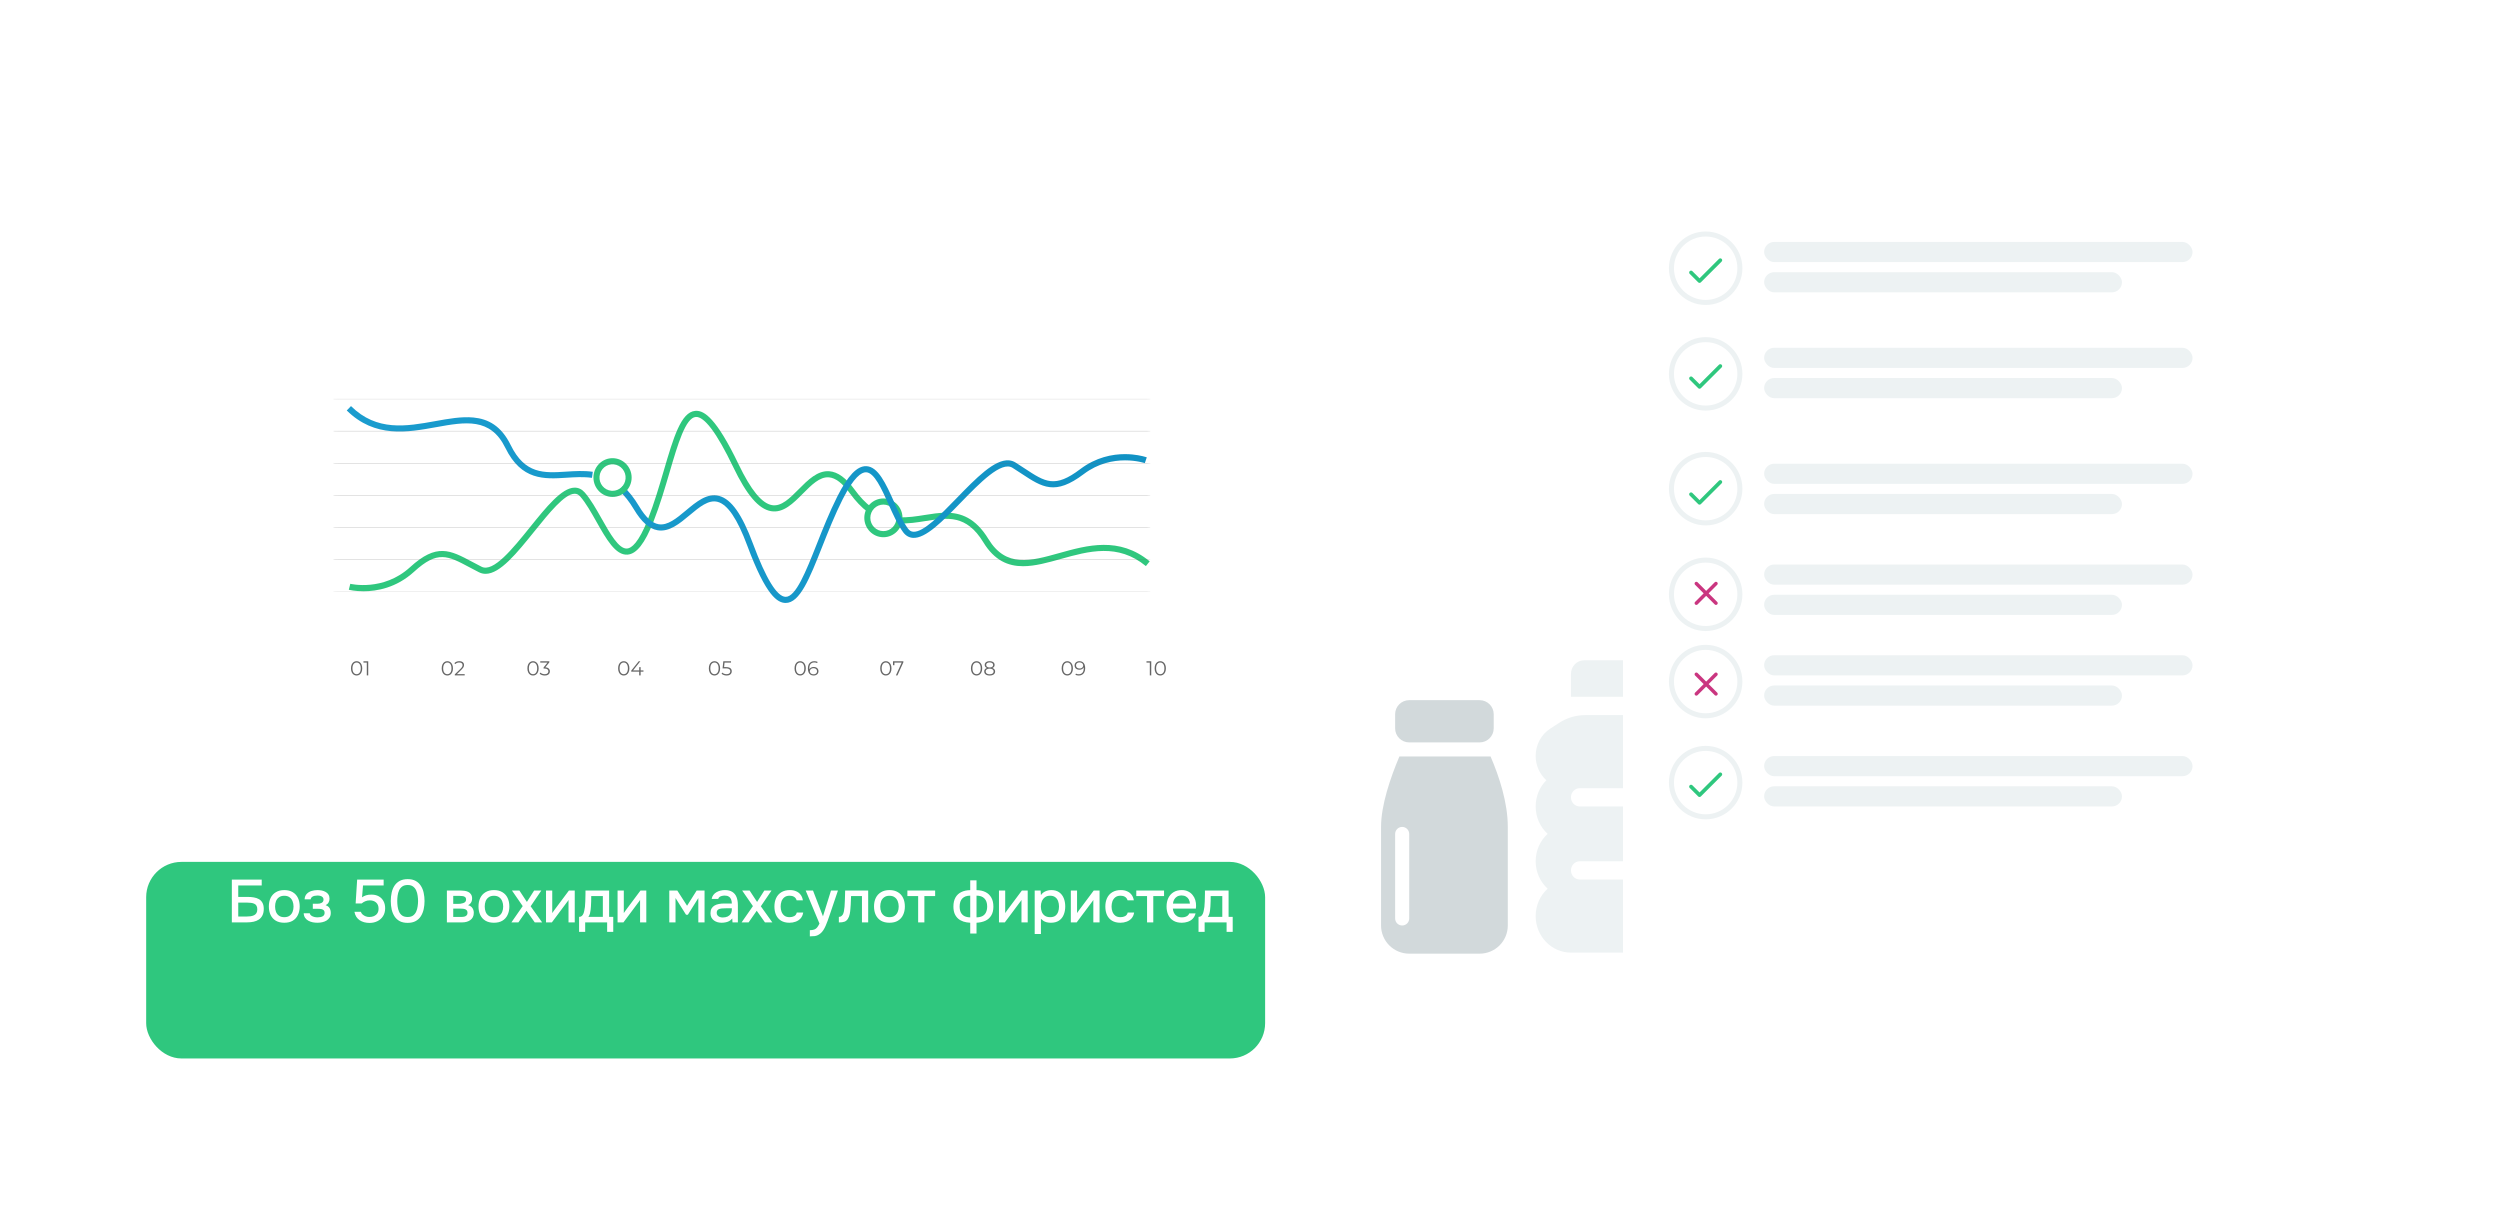 <?xml version="1.0" encoding="UTF-8"?> <svg xmlns="http://www.w3.org/2000/svg" width="496" height="239" viewBox="0 0 496 239" fill="none"><path d="M314.301 131H323.051C324.505 131 325.676 132.212 325.676 133.719V138.25H311.676V133.719C311.676 132.212 312.846 131 314.301 131ZM304.676 149.975C304.676 147.766 305.77 145.715 307.585 144.548L309.313 143.427C310.877 142.407 312.682 141.875 314.53 141.875H322.821C324.67 141.875 326.474 142.407 328.038 143.427L329.766 144.548C331.582 145.715 332.676 147.766 332.676 149.975C332.676 151.9 331.855 153.634 330.554 154.8C331.866 156.114 332.676 157.961 332.676 160C332.676 162.164 331.757 164.112 330.302 165.438C331.757 166.763 332.676 168.711 332.676 170.875C332.676 173.039 331.757 174.987 330.302 176.312C331.757 177.638 332.676 179.586 332.676 181.75C332.676 185.749 329.537 189 325.676 189H311.676C307.815 189 304.676 185.749 304.676 181.75C304.676 179.586 305.595 177.638 307.049 176.312C305.595 174.987 304.676 173.039 304.676 170.875C304.676 168.711 305.595 166.763 307.049 165.438C305.595 164.112 304.676 162.164 304.676 160C304.676 157.961 305.485 156.114 306.798 154.8C305.496 153.622 304.676 151.9 304.676 149.975ZM311.676 158.188C311.676 159.184 312.463 160 313.426 160H323.926C324.888 160 325.676 159.184 325.676 158.188C325.676 157.191 324.888 156.375 323.926 156.375H313.426C312.463 156.375 311.676 157.191 311.676 158.188ZM313.426 170.875C312.463 170.875 311.676 171.691 311.676 172.688C311.676 173.684 312.463 174.5 313.426 174.5H323.926C324.888 174.5 325.676 173.684 325.676 172.688C325.676 171.691 324.888 170.875 323.926 170.875H313.426Z" fill="#EDF2F3"></path><path fill-rule="evenodd" clip-rule="evenodd" d="M274 164.059C274 159.751 275.844 154.336 277.638 150.089H295.73C297.451 154.084 299.147 159.24 299.147 164.059V183.618C299.147 185.1 298.558 186.522 297.51 187.57C296.462 188.618 295.041 189.207 293.559 189.207H279.588C278.106 189.207 276.685 188.618 275.637 187.57C274.589 186.522 274 185.1 274 183.618V164.059ZM278.191 164.059C277.821 164.059 277.465 164.207 277.203 164.469C276.941 164.731 276.794 165.086 276.794 165.457V182.221C276.794 182.592 276.941 182.947 277.203 183.209C277.465 183.471 277.821 183.618 278.191 183.618C278.562 183.618 278.917 183.471 279.179 183.209C279.441 182.947 279.588 182.592 279.588 182.221V165.457C279.588 165.086 279.441 164.731 279.179 164.469C278.917 164.207 278.562 164.059 278.191 164.059Z" fill="#D2D9DB"></path><path d="M293.558 138.912H279.587C278.044 138.912 276.793 140.163 276.793 141.706V144.5C276.793 146.043 278.044 147.294 279.587 147.294H293.558C295.101 147.294 296.352 146.043 296.352 144.5V141.706C296.352 140.163 295.101 138.912 293.558 138.912Z" fill="#D2D9DB"></path><g filter="url(#filter0_d_845_7622)"><rect x="339" y="18" width="128" height="164" rx="14" fill="white"></rect></g><g filter="url(#filter1_d_845_7622)"><rect x="331" y="26" width="128" height="164" rx="14" fill="white"></rect></g><g filter="url(#filter2_d_845_7622)"><rect x="322" y="35" width="128" height="164" rx="14" fill="white"></rect></g><circle cx="338.403" cy="53.217" r="6.789" stroke="#EDF2F3"></circle><circle cx="338.403" cy="74.174" r="6.789" stroke="#EDF2F3"></circle><circle cx="338.403" cy="96.954" r="6.789" stroke="#EDF2F3"></circle><circle cx="338.403" cy="117.912" r="6.789" stroke="#EDF2F3"></circle><circle cx="338.403" cy="135.224" r="6.789" stroke="#EDF2F3"></circle><circle cx="338.403" cy="155.27" r="6.789" stroke="#EDF2F3"></circle><rect x="350" y="92" width="85" height="4" rx="2" fill="#EDF2F3"></rect><rect x="350" y="112" width="85" height="4" rx="2" fill="#EDF2F3"></rect><rect x="350" y="130" width="85" height="4" rx="2" fill="#EDF2F3"></rect><rect x="350" y="150" width="85" height="4" rx="2" fill="#EDF2F3"></rect><rect x="350" y="48" width="85" height="4" rx="2" fill="#EDF2F3"></rect><rect x="350" y="69" width="85" height="4" rx="2" fill="#EDF2F3"></rect><rect x="350" y="54" width="71" height="4" rx="2" fill="#EDF2F3"></rect><rect x="350" y="75" width="71" height="4" rx="2" fill="#EDF2F3"></rect><rect x="350" y="98" width="71" height="4" rx="2" fill="#EDF2F3"></rect><rect x="350" y="118" width="71" height="4" rx="2" fill="#EDF2F3"></rect><rect x="350" y="136" width="71" height="4" rx="2" fill="#EDF2F3"></rect><rect x="350" y="156" width="71" height="4" rx="2" fill="#EDF2F3"></rect><path d="M340.444 115.777L336.555 119.666M336.555 115.777L340.444 119.666" stroke="#CA3680" stroke-width="0.7" stroke-linecap="round" stroke-linejoin="round"></path><path d="M340.444 133.777L336.555 137.666M336.555 133.777L340.444 137.666" stroke="#CA3680" stroke-width="0.7" stroke-linecap="round" stroke-linejoin="round"></path><path d="M337.187 55.22L335.764 53.798C335.694 53.729 335.599 53.691 335.501 53.692C335.402 53.693 335.308 53.733 335.239 53.802C335.169 53.872 335.13 53.966 335.129 54.064C335.128 54.162 335.166 54.257 335.234 54.328L336.922 56.015C336.992 56.086 337.087 56.125 337.187 56.125C337.286 56.125 337.382 56.086 337.452 56.015L341.577 51.89C341.645 51.82 341.683 51.725 341.682 51.627C341.681 51.528 341.642 51.434 341.572 51.365C341.503 51.295 341.409 51.256 341.31 51.255C341.212 51.254 341.117 51.292 341.047 51.36L337.187 55.22Z" fill="#2FC77E"></path><path d="M337.187 76.22L335.764 74.798C335.694 74.729 335.599 74.692 335.501 74.692C335.402 74.693 335.308 74.733 335.239 74.802C335.169 74.872 335.13 74.966 335.129 75.064C335.128 75.162 335.166 75.257 335.234 75.328L336.922 77.015C336.992 77.086 337.087 77.125 337.187 77.125C337.286 77.125 337.382 77.086 337.452 77.015L341.577 72.89C341.645 72.82 341.683 72.725 341.682 72.627C341.681 72.528 341.642 72.434 341.572 72.365C341.503 72.295 341.409 72.256 341.31 72.255C341.212 72.254 341.117 72.292 341.047 72.36L337.187 76.22Z" fill="#2FC77E"></path><path d="M337.187 99.22L335.764 97.798C335.694 97.729 335.599 97.692 335.501 97.692C335.402 97.693 335.308 97.733 335.239 97.802C335.169 97.872 335.13 97.966 335.129 98.064C335.128 98.162 335.166 98.257 335.234 98.328L336.922 100.015C336.992 100.086 337.087 100.125 337.187 100.125C337.286 100.125 337.382 100.086 337.452 100.015L341.577 95.89C341.645 95.82 341.683 95.725 341.682 95.627C341.681 95.528 341.642 95.434 341.572 95.365C341.503 95.295 341.409 95.256 341.31 95.255C341.212 95.254 341.117 95.292 341.047 95.36L337.187 99.22Z" fill="#2FC77E"></path><path d="M337.187 157.22L335.764 155.798C335.694 155.729 335.599 155.692 335.501 155.692C335.402 155.693 335.308 155.733 335.239 155.802C335.169 155.872 335.13 155.966 335.129 156.064C335.128 156.162 335.166 156.257 335.234 156.328L336.922 158.015C336.992 158.086 337.087 158.125 337.187 158.125C337.286 158.125 337.382 158.086 337.452 158.015L341.577 153.89C341.645 153.82 341.683 153.725 341.682 153.627C341.681 153.528 341.642 153.434 341.572 153.365C341.503 153.295 341.409 153.256 341.31 153.255C341.212 153.254 341.117 153.292 341.047 153.36L337.187 157.22Z" fill="#2FC77E"></path><g filter="url(#filter3_d_845_7622)"><rect x="29" y="160" width="222" height="39" rx="7" fill="#2FC77E"></rect></g><path d="M45.996 183V174.516H51.924V175.68H47.268V177.948H49.164C49.58 177.948 49.976 177.98 50.352 178.044C50.736 178.108 51.076 178.224 51.372 178.392C51.668 178.56 51.9 178.8 52.068 179.112C52.244 179.424 52.332 179.828 52.332 180.324C52.332 180.836 52.244 181.264 52.068 181.608C51.9 181.952 51.664 182.228 51.36 182.436C51.064 182.636 50.716 182.78 50.316 182.868C49.916 182.956 49.488 183 49.032 183H45.996ZM47.268 181.836H48.96C49.216 181.836 49.468 181.82 49.716 181.788C49.972 181.748 50.2 181.68 50.4 181.584C50.6 181.488 50.756 181.348 50.868 181.164C50.988 180.972 51.048 180.72 51.048 180.408C51.048 180.104 50.992 179.864 50.88 179.688C50.776 179.504 50.624 179.372 50.424 179.292C50.232 179.204 50.016 179.148 49.776 179.124C49.536 179.092 49.284 179.076 49.02 179.076H47.268V181.836ZM56.401 183.072C55.745 183.072 55.189 182.94 54.733 182.676C54.277 182.404 53.929 182.024 53.689 181.536C53.457 181.048 53.341 180.484 53.341 179.844C53.341 179.196 53.457 178.632 53.689 178.152C53.929 177.664 54.277 177.284 54.733 177.012C55.189 176.732 55.749 176.592 56.413 176.592C57.069 176.592 57.625 176.732 58.081 177.012C58.537 177.284 58.881 177.664 59.113 178.152C59.345 178.64 59.461 179.208 59.461 179.856C59.461 180.488 59.341 181.048 59.101 181.536C58.869 182.024 58.525 182.404 58.069 182.676C57.621 182.94 57.065 183.072 56.401 183.072ZM56.401 181.968C56.833 181.968 57.181 181.872 57.445 181.68C57.717 181.488 57.917 181.232 58.045 180.912C58.173 180.592 58.237 180.24 58.237 179.856C58.237 179.472 58.173 179.12 58.045 178.8C57.917 178.472 57.717 178.212 57.445 178.02C57.181 177.82 56.833 177.72 56.401 177.72C55.977 177.72 55.629 177.82 55.357 178.02C55.085 178.212 54.885 178.468 54.757 178.788C54.637 179.108 54.577 179.464 54.577 179.856C54.577 180.24 54.637 180.592 54.757 180.912C54.885 181.232 55.085 181.488 55.357 181.68C55.629 181.872 55.977 181.968 56.401 181.968ZM63.01 183.072C62.69 183.072 62.374 183.044 62.062 182.988C61.75 182.924 61.458 182.82 61.186 182.676C60.922 182.532 60.706 182.34 60.538 182.1C60.37 181.86 60.274 181.556 60.25 181.188H61.462C61.494 181.388 61.598 181.548 61.774 181.668C61.95 181.788 62.15 181.876 62.374 181.932C62.598 181.98 62.806 182.004 62.998 182.004C63.206 182.004 63.418 181.984 63.634 181.944C63.85 181.896 64.03 181.808 64.174 181.68C64.326 181.544 64.402 181.352 64.402 181.104C64.402 180.88 64.346 180.712 64.234 180.6C64.122 180.488 63.974 180.412 63.79 180.372C63.606 180.332 63.402 180.312 63.178 180.312H62.062V179.304H62.962C63.114 179.304 63.262 179.292 63.406 179.268C63.55 179.236 63.678 179.192 63.79 179.136C63.91 179.072 64.006 178.988 64.078 178.884C64.15 178.772 64.186 178.632 64.186 178.464C64.186 178.264 64.126 178.108 64.006 177.996C63.894 177.876 63.746 177.792 63.562 177.744C63.378 177.696 63.19 177.672 62.998 177.672C62.806 177.672 62.61 177.692 62.41 177.732C62.21 177.772 62.038 177.848 61.894 177.96C61.75 178.072 61.662 178.228 61.63 178.428H60.43C60.462 177.964 60.606 177.6 60.862 177.336C61.126 177.064 61.45 176.872 61.834 176.76C62.218 176.648 62.602 176.592 62.986 176.592C63.274 176.592 63.558 176.62 63.838 176.676C64.118 176.732 64.374 176.828 64.606 176.964C64.846 177.092 65.034 177.268 65.17 177.492C65.306 177.716 65.374 177.992 65.374 178.32C65.374 178.592 65.31 178.84 65.182 179.064C65.062 179.28 64.87 179.456 64.606 179.592C64.982 179.72 65.246 179.92 65.398 180.192C65.55 180.456 65.626 180.768 65.626 181.128C65.626 181.48 65.55 181.78 65.398 182.028C65.246 182.268 65.046 182.468 64.798 182.628C64.55 182.78 64.27 182.892 63.958 182.964C63.646 183.036 63.33 183.072 63.01 183.072ZM73.306 183.108C72.938 183.108 72.59 183.064 72.262 182.976C71.934 182.888 71.634 182.756 71.362 182.58C71.098 182.396 70.874 182.168 70.69 181.896C70.514 181.616 70.39 181.284 70.318 180.9H71.59C71.662 181.108 71.782 181.288 71.95 181.44C72.126 181.592 72.326 181.712 72.55 181.8C72.782 181.888 73.018 181.932 73.258 181.932C73.618 181.932 73.934 181.872 74.206 181.752C74.486 181.624 74.706 181.44 74.866 181.2C75.026 180.96 75.106 180.652 75.106 180.276C75.106 179.756 74.946 179.352 74.626 179.064C74.306 178.776 73.886 178.632 73.366 178.632C73.054 178.632 72.762 178.688 72.49 178.8C72.226 178.904 71.982 179.052 71.758 179.244H70.558L70.858 174.516H76.114V175.68H72.022L71.83 178.032C72.054 177.856 72.322 177.72 72.634 177.624C72.954 177.528 73.318 177.484 73.726 177.492C74.27 177.492 74.742 177.604 75.142 177.828C75.55 178.052 75.862 178.368 76.078 178.776C76.302 179.176 76.414 179.648 76.414 180.192C76.414 180.808 76.274 181.332 75.994 181.764C75.722 182.196 75.35 182.528 74.878 182.76C74.414 182.992 73.89 183.108 73.306 183.108ZM80.88 183.096C80.272 183.096 79.756 182.988 79.332 182.772C78.908 182.548 78.564 182.24 78.3 181.848C78.036 181.448 77.84 180.988 77.712 180.468C77.592 179.94 77.532 179.372 77.532 178.764C77.532 178.156 77.592 177.592 77.712 177.072C77.832 176.544 78.024 176.084 78.288 175.692C78.56 175.292 78.908 174.98 79.332 174.756C79.764 174.532 80.28 174.42 80.88 174.42C81.52 174.42 82.052 174.54 82.476 174.78C82.908 175.02 83.252 175.348 83.508 175.764C83.772 176.172 83.956 176.636 84.06 177.156C84.172 177.676 84.228 178.212 84.228 178.764C84.228 179.316 84.172 179.852 84.06 180.372C83.948 180.892 83.764 181.356 83.508 181.764C83.252 182.172 82.908 182.496 82.476 182.736C82.044 182.976 81.512 183.096 80.88 183.096ZM80.88 181.932C81.32 181.932 81.676 181.836 81.948 181.644C82.22 181.444 82.428 181.184 82.572 180.864C82.716 180.544 82.812 180.2 82.86 179.832C82.916 179.464 82.944 179.108 82.944 178.764C82.944 178.428 82.916 178.076 82.86 177.708C82.812 177.332 82.716 176.984 82.572 176.664C82.428 176.344 82.22 176.084 81.948 175.884C81.684 175.684 81.332 175.584 80.892 175.584C80.444 175.584 80.08 175.684 79.8 175.884C79.528 176.084 79.32 176.344 79.176 176.664C79.032 176.984 78.936 177.328 78.888 177.696C78.84 178.064 78.816 178.42 78.816 178.764C78.816 179.108 78.84 179.464 78.888 179.832C78.936 180.2 79.028 180.544 79.164 180.864C79.308 181.184 79.516 181.444 79.788 181.644C80.068 181.836 80.432 181.932 80.88 181.932ZM88.662 183V176.676H91.326C91.598 176.676 91.87 176.696 92.142 176.736C92.422 176.768 92.674 176.84 92.898 176.952C93.13 177.064 93.314 177.228 93.45 177.444C93.594 177.652 93.666 177.928 93.666 178.272C93.666 178.48 93.634 178.668 93.57 178.836C93.506 179.004 93.414 179.152 93.294 179.28C93.182 179.4 93.038 179.504 92.862 179.592C93.262 179.696 93.55 179.884 93.726 180.156C93.91 180.42 94.002 180.736 94.002 181.104C94.002 181.44 93.938 181.728 93.81 181.968C93.682 182.208 93.51 182.404 93.294 182.556C93.078 182.708 92.834 182.82 92.562 182.892C92.29 182.964 92.01 183 91.722 183H88.662ZM89.922 181.92H91.506C91.73 181.92 91.934 181.9 92.118 181.86C92.31 181.812 92.462 181.728 92.574 181.608C92.694 181.488 92.754 181.324 92.754 181.116C92.754 180.9 92.706 180.736 92.61 180.624C92.514 180.504 92.39 180.42 92.238 180.372C92.086 180.324 91.922 180.296 91.746 180.288C91.57 180.272 91.398 180.264 91.23 180.264H89.922V181.92ZM89.922 179.328H90.858C91.002 179.328 91.166 179.32 91.35 179.304C91.534 179.28 91.71 179.24 91.878 179.184C92.054 179.128 92.194 179.048 92.298 178.944C92.41 178.832 92.466 178.68 92.466 178.488C92.466 178.232 92.394 178.056 92.25 177.96C92.114 177.856 91.95 177.796 91.758 177.78C91.566 177.756 91.378 177.744 91.194 177.744H89.922V179.328ZM97.995 183.072C97.339 183.072 96.783 182.94 96.327 182.676C95.871 182.404 95.523 182.024 95.283 181.536C95.051 181.048 94.935 180.484 94.935 179.844C94.935 179.196 95.051 178.632 95.283 178.152C95.523 177.664 95.871 177.284 96.327 177.012C96.783 176.732 97.343 176.592 98.007 176.592C98.663 176.592 99.219 176.732 99.675 177.012C100.131 177.284 100.475 177.664 100.707 178.152C100.939 178.64 101.055 179.208 101.055 179.856C101.055 180.488 100.935 181.048 100.695 181.536C100.463 182.024 100.119 182.404 99.663 182.676C99.215 182.94 98.659 183.072 97.995 183.072ZM97.995 181.968C98.427 181.968 98.775 181.872 99.039 181.68C99.311 181.488 99.511 181.232 99.639 180.912C99.767 180.592 99.831 180.24 99.831 179.856C99.831 179.472 99.767 179.12 99.639 178.8C99.511 178.472 99.311 178.212 99.039 178.02C98.775 177.82 98.427 177.72 97.995 177.72C97.571 177.72 97.223 177.82 96.951 178.02C96.679 178.212 96.479 178.468 96.351 178.788C96.231 179.108 96.171 179.464 96.171 179.856C96.171 180.24 96.231 180.592 96.351 180.912C96.479 181.232 96.679 181.488 96.951 181.68C97.223 181.872 97.571 181.968 97.995 181.968ZM101.462 183L103.706 179.772L101.57 176.676H103.046L104.534 178.944L105.974 176.676H107.402L105.278 179.808L107.558 183H106.094L104.462 180.696L102.854 183H101.462ZM108.329 183V176.676H109.565V181.152C109.621 181.056 109.693 180.952 109.781 180.84C109.869 180.72 109.937 180.624 109.985 180.552L112.877 176.676H114.029V183H112.793V178.548C112.729 178.652 112.661 178.756 112.589 178.86C112.517 178.956 112.449 179.044 112.385 179.124L109.493 183H108.329ZM114.888 184.884V181.908C115.112 181.908 115.292 181.848 115.428 181.728C115.564 181.608 115.672 181.452 115.752 181.26C115.832 181.068 115.892 180.856 115.932 180.624C115.98 180.384 116.02 180.152 116.052 179.928C116.092 179.568 116.116 179.204 116.124 178.836C116.14 178.46 116.148 178.148 116.148 177.9C116.156 177.7 116.16 177.5 116.16 177.3C116.16 177.092 116.16 176.884 116.16 176.676H120.852V181.908H121.668V184.884H120.456V183H116.1V184.884H114.888ZM116.736 181.908H119.604V177.78H117.3C117.3 178.092 117.296 178.436 117.288 178.812C117.28 179.188 117.264 179.544 117.24 179.88C117.224 180.072 117.204 180.288 117.18 180.528C117.156 180.768 117.112 181.008 117.048 181.248C116.984 181.488 116.88 181.708 116.736 181.908ZM122.527 183V176.676H123.763V181.152C123.819 181.056 123.891 180.952 123.979 180.84C124.067 180.72 124.135 180.624 124.183 180.552L127.075 176.676H128.227V183H126.991V178.548C126.927 178.652 126.859 178.756 126.787 178.86C126.715 178.956 126.647 179.044 126.583 179.124L123.691 183H122.527ZM132.787 183V176.676H134.371L136.315 179.7L138.223 176.676H139.783V183H138.547V178.176L136.471 181.488H136.111L134.023 178.164V183H132.787ZM143.167 183.072C142.887 183.072 142.615 183.036 142.351 182.964C142.087 182.884 141.851 182.768 141.643 182.616C141.435 182.456 141.267 182.26 141.139 182.028C141.019 181.788 140.959 181.508 140.959 181.188C140.959 180.804 141.031 180.488 141.175 180.24C141.327 179.984 141.527 179.788 141.775 179.652C142.023 179.508 142.307 179.408 142.627 179.352C142.955 179.288 143.295 179.256 143.647 179.256H145.195C145.195 178.944 145.147 178.672 145.051 178.44C144.955 178.2 144.803 178.016 144.595 177.888C144.395 177.752 144.127 177.684 143.791 177.684C143.591 177.684 143.399 177.708 143.215 177.756C143.039 177.796 142.887 177.864 142.759 177.96C142.631 178.056 142.543 178.184 142.495 178.344H141.199C141.247 178.04 141.355 177.78 141.523 177.564C141.691 177.34 141.899 177.156 142.147 177.012C142.395 176.868 142.659 176.764 142.939 176.7C143.227 176.628 143.519 176.592 143.815 176.592C144.423 176.592 144.915 176.712 145.291 176.952C145.675 177.192 145.955 177.536 146.131 177.984C146.307 178.432 146.395 178.964 146.395 179.58V183H145.327L145.279 182.22C145.095 182.452 144.883 182.632 144.643 182.76C144.411 182.88 144.167 182.96 143.911 183C143.655 183.048 143.407 183.072 143.167 183.072ZM143.383 182.028C143.751 182.028 144.071 181.968 144.343 181.848C144.615 181.72 144.823 181.54 144.967 181.308C145.119 181.068 145.195 180.784 145.195 180.456V180.204H144.067C143.835 180.204 143.607 180.212 143.383 180.228C143.159 180.236 142.955 180.268 142.771 180.324C142.595 180.372 142.455 180.456 142.351 180.576C142.247 180.696 142.195 180.868 142.195 181.092C142.195 181.308 142.251 181.484 142.363 181.62C142.475 181.756 142.623 181.86 142.807 181.932C142.991 181.996 143.183 182.028 143.383 182.028ZM147.134 183L149.378 179.772L147.242 176.676H148.718L150.206 178.944L151.646 176.676H153.074L150.95 179.808L153.23 183H151.766L150.134 180.696L148.526 183H147.134ZM156.632 183.072C155.968 183.072 155.412 182.936 154.964 182.664C154.524 182.392 154.192 182.016 153.968 181.536C153.752 181.048 153.644 180.488 153.644 179.856C153.644 179.232 153.756 178.676 153.98 178.188C154.212 177.692 154.556 177.304 155.012 177.024C155.476 176.736 156.048 176.592 156.728 176.592C157.192 176.592 157.604 176.672 157.964 176.832C158.324 176.984 158.616 177.212 158.84 177.516C159.072 177.812 159.224 178.184 159.296 178.632H158.06C157.956 178.304 157.78 178.068 157.532 177.924C157.292 177.78 157.008 177.708 156.68 177.708C156.24 177.708 155.888 177.812 155.624 178.02C155.36 178.228 155.168 178.496 155.048 178.824C154.936 179.152 154.88 179.496 154.88 179.856C154.88 180.232 154.94 180.58 155.06 180.9C155.188 181.22 155.38 181.48 155.636 181.68C155.9 181.872 156.244 181.968 156.668 181.968C156.988 181.968 157.284 181.9 157.556 181.764C157.828 181.62 158.004 181.38 158.084 181.044H159.356C159.284 181.508 159.116 181.892 158.852 182.196C158.588 182.492 158.26 182.712 157.868 182.856C157.484 183 157.072 183.072 156.632 183.072ZM160.672 185.772V184.548C161.04 184.548 161.336 184.504 161.56 184.416C161.792 184.328 161.984 184.184 162.136 183.984C162.288 183.792 162.436 183.54 162.58 183.228L159.844 176.676H161.296L163.276 181.8L164.872 176.676H166.252L164.512 181.812C164.424 182.084 164.32 182.38 164.2 182.7C164.088 183.02 163.96 183.34 163.816 183.66C163.68 183.98 163.524 184.276 163.348 184.548C163.172 184.82 162.976 185.04 162.76 185.208C162.584 185.352 162.408 185.464 162.232 185.544C162.056 185.632 161.848 185.692 161.608 185.724C161.368 185.756 161.056 185.772 160.672 185.772ZM166.428 183.012V181.908C166.596 181.908 166.74 181.872 166.86 181.8C166.988 181.72 167.1 181.608 167.196 181.464C167.3 181.304 167.38 181.08 167.436 180.792C167.492 180.504 167.532 180.204 167.556 179.892C167.588 179.516 167.608 179.144 167.616 178.776C167.632 178.408 167.644 178.048 167.652 177.696C167.668 177.344 167.676 177.004 167.676 176.676H172.248V183H171.012V177.78H168.852C168.844 178.044 168.832 178.32 168.816 178.608C168.808 178.896 168.796 179.184 168.78 179.472C168.764 179.752 168.744 180.032 168.72 180.312C168.704 180.632 168.66 180.972 168.588 181.332C168.524 181.692 168.4 182.016 168.216 182.304C168.032 182.584 167.804 182.772 167.532 182.868C167.268 182.964 166.9 183.012 166.428 183.012ZM176.465 183.072C175.809 183.072 175.253 182.94 174.797 182.676C174.341 182.404 173.993 182.024 173.753 181.536C173.521 181.048 173.405 180.484 173.405 179.844C173.405 179.196 173.521 178.632 173.753 178.152C173.993 177.664 174.341 177.284 174.797 177.012C175.253 176.732 175.813 176.592 176.477 176.592C177.133 176.592 177.689 176.732 178.145 177.012C178.601 177.284 178.945 177.664 179.177 178.152C179.409 178.64 179.525 179.208 179.525 179.856C179.525 180.488 179.405 181.048 179.165 181.536C178.933 182.024 178.589 182.404 178.133 182.676C177.685 182.94 177.129 183.072 176.465 183.072ZM176.465 181.968C176.897 181.968 177.245 181.872 177.509 181.68C177.781 181.488 177.981 181.232 178.109 180.912C178.237 180.592 178.301 180.24 178.301 179.856C178.301 179.472 178.237 179.12 178.109 178.8C177.981 178.472 177.781 178.212 177.509 178.02C177.245 177.82 176.897 177.72 176.465 177.72C176.041 177.72 175.693 177.82 175.421 178.02C175.149 178.212 174.949 178.468 174.821 178.788C174.701 179.108 174.641 179.464 174.641 179.856C174.641 180.24 174.701 180.592 174.821 180.912C174.949 181.232 175.149 181.488 175.421 181.68C175.693 181.872 176.041 181.968 176.465 181.968ZM182.161 183V177.78H180.025V176.676H185.533V177.78H183.397V183H182.161ZM192.493 185.208V183.072C192.005 183.048 191.557 182.972 191.149 182.844C190.741 182.708 190.389 182.512 190.093 182.256C189.797 181.992 189.565 181.664 189.397 181.272C189.237 180.872 189.157 180.404 189.157 179.868C189.157 179.148 189.293 178.548 189.565 178.068C189.837 177.588 190.221 177.228 190.717 176.988C191.221 176.74 191.813 176.612 192.493 176.604V174.66H193.741V176.604C194.429 176.612 195.021 176.74 195.517 176.988C196.021 177.236 196.409 177.604 196.681 178.092C196.953 178.572 197.089 179.172 197.089 179.892C197.089 180.596 196.945 181.18 196.657 181.644C196.377 182.108 195.985 182.456 195.481 182.688C194.977 182.912 194.397 183.04 193.741 183.072V185.208H192.493ZM192.493 182.004V177.696C191.805 177.696 191.281 177.884 190.921 178.26C190.569 178.628 190.393 179.156 190.393 179.844C190.393 180.3 190.469 180.692 190.621 181.02C190.781 181.34 191.017 181.584 191.329 181.752C191.641 181.912 192.029 181.996 192.493 182.004ZM193.741 182.004C194.213 181.996 194.605 181.912 194.917 181.752C195.229 181.584 195.461 181.34 195.613 181.02C195.773 180.692 195.853 180.3 195.853 179.844C195.853 179.156 195.673 178.628 195.313 178.26C194.961 177.884 194.437 177.696 193.741 177.696V182.004ZM198.196 183V176.676H199.432V181.152C199.488 181.056 199.56 180.952 199.648 180.84C199.736 180.72 199.804 180.624 199.852 180.552L202.744 176.676H203.896V183H202.66V178.548C202.596 178.652 202.528 178.756 202.456 178.86C202.384 178.956 202.316 179.044 202.252 179.124L199.36 183H198.196ZM205.283 185.304V176.676H206.459L206.519 177.588C206.743 177.252 207.039 177.004 207.407 176.844C207.775 176.676 208.167 176.592 208.583 176.592C209.207 176.592 209.723 176.736 210.131 177.024C210.539 177.312 210.843 177.7 211.043 178.188C211.243 178.676 211.343 179.228 211.343 179.844C211.343 180.46 211.239 181.012 211.031 181.5C210.831 181.988 210.519 182.372 210.095 182.652C209.679 182.932 209.147 183.072 208.499 183.072C208.187 183.072 207.907 183.04 207.659 182.976C207.411 182.912 207.195 182.82 207.011 182.7C206.827 182.572 206.663 182.436 206.519 182.292V185.304H205.283ZM208.355 181.968C208.787 181.968 209.131 181.872 209.387 181.68C209.643 181.48 209.827 181.22 209.939 180.9C210.051 180.58 210.107 180.232 210.107 179.856C210.107 179.464 210.047 179.108 209.927 178.788C209.815 178.46 209.627 178.2 209.363 178.008C209.107 177.808 208.763 177.708 208.331 177.708C207.939 177.708 207.607 177.808 207.335 178.008C207.063 178.2 206.855 178.46 206.711 178.788C206.575 179.116 206.507 179.472 206.507 179.856C206.507 180.248 206.571 180.608 206.699 180.936C206.835 181.256 207.039 181.508 207.311 181.692C207.591 181.876 207.939 181.968 208.355 181.968ZM212.452 183V176.676H213.688V181.152C213.744 181.056 213.816 180.952 213.904 180.84C213.992 180.72 214.06 180.624 214.108 180.552L217 176.676H218.152V183H216.916V178.548C216.852 178.652 216.784 178.756 216.712 178.86C216.64 178.956 216.572 179.044 216.508 179.124L213.616 183H212.452ZM222.287 183.072C221.623 183.072 221.067 182.936 220.619 182.664C220.179 182.392 219.847 182.016 219.623 181.536C219.407 181.048 219.299 180.488 219.299 179.856C219.299 179.232 219.411 178.676 219.635 178.188C219.867 177.692 220.211 177.304 220.667 177.024C221.131 176.736 221.703 176.592 222.383 176.592C222.847 176.592 223.259 176.672 223.619 176.832C223.979 176.984 224.271 177.212 224.495 177.516C224.727 177.812 224.879 178.184 224.951 178.632H223.715C223.611 178.304 223.435 178.068 223.187 177.924C222.947 177.78 222.663 177.708 222.335 177.708C221.895 177.708 221.543 177.812 221.279 178.02C221.015 178.228 220.823 178.496 220.703 178.824C220.591 179.152 220.535 179.496 220.535 179.856C220.535 180.232 220.595 180.58 220.715 180.9C220.843 181.22 221.035 181.48 221.291 181.68C221.555 181.872 221.899 181.968 222.323 181.968C222.643 181.968 222.939 181.9 223.211 181.764C223.483 181.62 223.659 181.38 223.739 181.044H225.011C224.939 181.508 224.771 181.892 224.507 182.196C224.243 182.492 223.915 182.712 223.523 182.856C223.139 183 222.727 183.072 222.287 183.072ZM227.575 183V177.78H225.439V176.676H230.947V177.78H228.811V183H227.575ZM234.47 183.072C233.806 183.072 233.25 182.936 232.802 182.664C232.354 182.392 232.014 182.016 231.782 181.536C231.558 181.048 231.446 180.488 231.446 179.856C231.446 179.216 231.562 178.652 231.794 178.164C232.034 177.676 232.378 177.292 232.826 177.012C233.282 176.732 233.83 176.592 234.47 176.592C234.942 176.592 235.354 176.68 235.706 176.856C236.066 177.024 236.366 177.26 236.606 177.564C236.854 177.86 237.034 178.196 237.146 178.572C237.258 178.948 237.31 179.344 237.302 179.76C237.294 179.848 237.286 179.932 237.278 180.012C237.278 180.092 237.274 180.176 237.266 180.264H232.694C232.718 180.584 232.798 180.876 232.934 181.14C233.078 181.404 233.278 181.616 233.534 181.776C233.79 181.928 234.106 182.004 234.482 182.004C234.69 182.004 234.89 181.98 235.082 181.932C235.282 181.876 235.458 181.792 235.61 181.68C235.77 181.56 235.882 181.408 235.946 181.224H237.194C237.09 181.648 236.902 182 236.63 182.28C236.366 182.552 236.042 182.752 235.658 182.88C235.282 183.008 234.886 183.072 234.47 183.072ZM232.718 179.28H236.078C236.07 178.968 235.998 178.692 235.862 178.452C235.726 178.204 235.538 178.012 235.298 177.876C235.058 177.732 234.77 177.66 234.434 177.66C234.066 177.66 233.758 177.736 233.51 177.888C233.27 178.04 233.082 178.24 232.946 178.488C232.818 178.728 232.742 178.992 232.718 179.28ZM237.788 184.884V181.908C238.012 181.908 238.192 181.848 238.328 181.728C238.464 181.608 238.572 181.452 238.652 181.26C238.732 181.068 238.792 180.856 238.832 180.624C238.88 180.384 238.92 180.152 238.952 179.928C238.992 179.568 239.016 179.204 239.024 178.836C239.04 178.46 239.048 178.148 239.048 177.9C239.056 177.7 239.06 177.5 239.06 177.3C239.06 177.092 239.06 176.884 239.06 176.676H243.752V181.908H244.568V184.884H243.356V183H239V184.884H237.788ZM239.636 181.908H242.504V177.78H240.2C240.2 178.092 240.196 178.436 240.188 178.812C240.18 179.188 240.164 179.544 240.14 179.88C240.124 180.072 240.104 180.288 240.08 180.528C240.056 180.768 240.012 181.008 239.948 181.248C239.884 181.488 239.78 181.708 239.636 181.908Z" fill="white"></path><g filter="url(#filter4_d_845_7622)"><path d="M244.912 142.274H56.812C53.602 142.274 51 139.633 51 136.375V55.9C51 52.642 53.602 50 56.812 50H244.912C248.122 50 250.724 52.642 250.724 55.9V136.375C250.724 139.633 248.122 142.274 244.912 142.274Z" fill="white"></path><path d="M137.931 70.515C135.105 70.75 133.609 75.849 131.713 82.305C130.812 85.375 129.789 88.857 128.537 92.034C126.694 96.712 125.275 97.768 124.411 97.829C122.775 97.953 121.046 94.874 119.37 91.905C118.306 90.017 117.205 88.066 116.014 86.707C115.441 86.053 114.759 85.734 113.97 85.746C111.429 85.8 108.371 89.594 105.135 93.611C101.732 97.835 97.872 102.623 95.546 101.441C94.887 101.106 94.275 100.78 93.697 100.472C89.293 98.124 86.635 96.706 81.351 101.533C76.031 106.392 69.561 104.843 69.497 104.827L69.207 106.005C69.321 106.034 70.448 106.308 72.126 106.308C74.718 106.308 78.627 105.655 82.152 102.435C86.815 98.175 88.797 99.232 93.141 101.548C93.725 101.859 94.344 102.189 95.01 102.527C95.443 102.747 95.887 102.85 96.343 102.849C99.238 102.849 102.566 98.718 106.062 94.379C108.983 90.753 112.005 87.003 113.995 86.96C114.422 86.946 114.781 87.128 115.119 87.514C116.227 88.779 117.297 90.675 118.331 92.508C120.276 95.954 122.122 99.213 124.494 99.041C126.298 98.913 127.937 96.829 129.648 92.484C130.921 89.257 131.95 85.747 132.86 82.651C134.485 77.119 136.019 71.892 138.029 71.725C139.728 71.588 142.232 74.925 145.463 81.656C148.129 87.211 150.513 89.995 152.967 90.416C155.422 90.839 157.391 88.853 159.299 86.932C161.018 85.199 162.64 83.564 164.448 83.703C165.768 83.806 167.135 84.852 168.627 86.9C169.742 88.43 170.928 89.674 172.156 90.594L172.868 89.617C171.736 88.768 170.633 87.612 169.589 86.177C167.878 83.829 166.226 82.623 164.538 82.493C162.187 82.314 160.289 84.222 158.455 86.07C156.686 87.853 155.015 89.538 153.167 89.22C151.155 88.873 148.987 86.226 146.539 81.123C142.119 71.918 139.736 70.506 138.155 70.506C138.079 70.506 138.004 70.509 137.931 70.515ZM183.469 91.171C181.827 91.434 180.128 91.705 178.444 91.624L178.387 92.836C180.194 92.925 181.953 92.644 183.655 92.372C187.99 91.679 191.733 91.082 195.088 96.583C197.301 100.213 200.002 101.336 202.974 101.336C205.331 101.336 207.858 100.63 210.447 99.906C216.018 98.348 221.778 96.738 227.345 101.312L228.097 100.368C222.054 95.401 215.719 97.172 210.13 98.734C204.481 100.313 199.602 101.677 196.105 95.944C193.54 91.738 190.637 90.723 187.672 90.723C186.275 90.723 184.864 90.949 183.469 91.171Z" fill="#2FC77E"></path><path d="M171.477 91.74C171.477 93.861 173.177 95.587 175.267 95.587C177.356 95.587 179.056 93.861 179.056 91.74C179.056 89.619 177.356 87.893 175.267 87.893C173.177 87.893 171.477 89.619 171.477 91.74ZM172.673 91.74C172.673 90.289 173.836 89.109 175.267 89.109C176.696 89.109 177.859 90.289 177.859 91.74C177.859 93.191 176.696 94.372 175.267 94.372C173.836 94.372 172.673 93.191 172.673 91.74Z" fill="#2FC77E"></path><path d="M68.801 70.437C74.367 75.949 80.835 74.781 86.542 73.749C92.311 72.709 97.293 71.808 100.253 77.846C103.446 84.361 107.999 84.068 112.399 83.783C114.059 83.677 115.775 83.566 117.445 83.806L117.612 82.603C115.821 82.345 114.043 82.46 112.324 82.571C107.945 82.853 104.164 83.097 101.325 77.305C99.451 73.483 96.865 72.11 93.906 71.831C91.559 71.611 88.977 72.076 86.332 72.554C80.644 73.581 74.763 74.644 69.637 69.567L68.801 70.437ZM214.309 82.081C209.277 85.885 207.4 84.646 203.286 81.933C202.734 81.569 202.147 81.181 201.514 80.782C201.103 80.522 200.67 80.379 200.216 80.336C197.334 80.065 193.643 83.865 189.768 87.857C186.528 91.193 183.177 94.644 181.192 94.499C180.766 94.474 180.424 94.26 180.122 93.843C179.135 92.479 178.242 90.492 177.38 88.569C175.758 84.955 174.217 81.537 171.839 81.486C170.031 81.443 168.21 83.364 166.109 87.529C164.548 90.624 163.202 94.022 162.015 97.019C159.894 102.375 157.889 107.435 155.873 107.413C154.167 107.39 151.979 103.832 149.376 96.827C147.227 91.046 145.107 88.049 142.702 87.399C140.297 86.748 138.154 88.541 136.08 90.275C134.211 91.839 132.446 93.314 130.659 93.005C129.353 92.78 128.088 91.611 126.789 89.431C125.819 87.802 124.75 86.453 123.612 85.421L122.814 86.327C123.863 87.278 124.856 88.534 125.765 90.059C127.254 92.559 128.79 93.914 130.458 94.203C132.783 94.601 134.847 92.88 136.842 91.212C138.765 89.602 140.583 88.081 142.394 88.573C144.366 89.106 146.283 91.947 148.256 97.255C151.99 107.302 154.276 108.606 155.859 108.627C158.695 108.659 160.65 103.722 163.125 97.473C164.303 94.499 165.639 91.128 167.175 88.083C169.437 83.597 170.945 82.68 171.812 82.699C173.451 82.73 174.893 85.958 176.291 89.073C177.178 91.051 178.097 93.097 179.159 94.562C179.669 95.266 180.32 95.649 181.106 95.711C183.642 95.897 187.031 92.405 190.621 88.71C194.394 84.823 198.673 80.418 200.883 81.814C201.508 82.209 202.088 82.591 202.634 82.951C206.805 85.703 209.323 87.364 215.024 83.055C220.764 78.715 227.065 80.865 227.128 80.887L227.523 79.742C227.413 79.702 226.316 79.324 224.645 79.166C224.199 79.123 223.712 79.097 223.193 79.097C220.704 79.097 217.455 79.702 214.309 82.081Z" fill="url(#paint0_linear_845_7622)"></path><path d="M117.755 83.391C117.561 85.503 119.097 87.381 121.178 87.577C123.259 87.774 125.109 86.215 125.302 84.103C125.495 81.992 123.96 80.114 121.879 79.918C121.76 79.907 121.642 79.901 121.525 79.901C119.592 79.901 117.937 81.401 117.755 83.391ZM121.289 86.367C119.865 86.234 118.815 84.949 118.947 83.504C119.078 82.059 120.345 80.993 121.768 81.127C123.192 81.261 124.243 82.545 124.11 83.99C123.986 85.353 122.854 86.379 121.531 86.379C121.451 86.379 121.37 86.375 121.289 86.367Z" fill="url(#paint1_linear_845_7622)"></path><path d="M70.75 123.024C70.534 123.024 70.342 122.968 70.174 122.856C70.006 122.741 69.874 122.579 69.778 122.368C69.682 122.155 69.634 121.899 69.634 121.6C69.634 121.301 69.682 121.047 69.778 120.836C69.874 120.623 70.006 120.46 70.174 120.348C70.342 120.233 70.534 120.176 70.75 120.176C70.966 120.176 71.158 120.233 71.326 120.348C71.494 120.46 71.626 120.623 71.722 120.836C71.82 121.047 71.87 121.301 71.87 121.6C71.87 121.899 71.82 122.155 71.722 122.368C71.626 122.579 71.494 122.741 71.326 122.856C71.158 122.968 70.966 123.024 70.75 123.024ZM70.75 122.76C70.915 122.76 71.059 122.716 71.182 122.628C71.304 122.537 71.4 122.407 71.47 122.236C71.539 122.063 71.574 121.851 71.574 121.6C71.574 121.349 71.539 121.139 71.47 120.968C71.4 120.795 71.304 120.664 71.182 120.576C71.059 120.485 70.915 120.44 70.75 120.44C70.59 120.44 70.447 120.485 70.322 120.576C70.196 120.664 70.099 120.795 70.03 120.968C69.96 121.139 69.926 121.349 69.926 121.6C69.926 121.851 69.96 122.063 70.03 122.236C70.099 122.407 70.196 122.537 70.322 122.628C70.447 122.716 70.59 122.76 70.75 122.76ZM72.77 123V120.32L72.898 120.456H72.11V120.2H73.058V123H72.77Z" fill="#666666"></path><path d="M88.75 123.024C88.534 123.024 88.342 122.968 88.174 122.856C88.006 122.741 87.874 122.579 87.778 122.368C87.682 122.155 87.634 121.899 87.634 121.6C87.634 121.301 87.682 121.047 87.778 120.836C87.874 120.623 88.006 120.46 88.174 120.348C88.342 120.233 88.534 120.176 88.75 120.176C88.966 120.176 89.158 120.233 89.326 120.348C89.494 120.46 89.626 120.623 89.722 120.836C89.82 121.047 89.87 121.301 89.87 121.6C89.87 121.899 89.82 122.155 89.722 122.368C89.626 122.579 89.494 122.741 89.326 122.856C89.158 122.968 88.966 123.024 88.75 123.024ZM88.75 122.76C88.915 122.76 89.059 122.716 89.182 122.628C89.304 122.537 89.4 122.407 89.47 122.236C89.539 122.063 89.574 121.851 89.574 121.6C89.574 121.349 89.539 121.139 89.47 120.968C89.4 120.795 89.304 120.664 89.182 120.576C89.059 120.485 88.915 120.44 88.75 120.44C88.59 120.44 88.447 120.485 88.322 120.576C88.196 120.664 88.099 120.795 88.03 120.968C87.96 121.139 87.926 121.349 87.926 121.6C87.926 121.851 87.96 122.063 88.03 122.236C88.099 122.407 88.196 122.537 88.322 122.628C88.447 122.716 88.59 122.76 88.75 122.76ZM90.23 123V122.796L91.394 121.656C91.501 121.552 91.581 121.461 91.634 121.384C91.688 121.304 91.724 121.229 91.742 121.16C91.761 121.091 91.77 121.025 91.77 120.964C91.77 120.801 91.714 120.673 91.602 120.58C91.493 120.487 91.33 120.44 91.114 120.44C90.949 120.44 90.802 120.465 90.674 120.516C90.549 120.567 90.441 120.645 90.35 120.752L90.146 120.576C90.256 120.448 90.396 120.349 90.566 120.28C90.737 120.211 90.928 120.176 91.138 120.176C91.328 120.176 91.492 120.207 91.63 120.268C91.769 120.327 91.876 120.413 91.95 120.528C92.028 120.643 92.066 120.777 92.066 120.932C92.066 121.023 92.053 121.112 92.026 121.2C92.002 121.288 91.957 121.381 91.89 121.48C91.826 121.576 91.732 121.685 91.606 121.808L90.538 122.856L90.458 122.744H92.194V123H90.23Z" fill="#666666"></path><path d="M105.75 123.024C105.534 123.024 105.342 122.968 105.174 122.856C105.006 122.741 104.874 122.579 104.778 122.368C104.682 122.155 104.634 121.899 104.634 121.6C104.634 121.301 104.682 121.047 104.778 120.836C104.874 120.623 105.006 120.46 105.174 120.348C105.342 120.233 105.534 120.176 105.75 120.176C105.966 120.176 106.158 120.233 106.326 120.348C106.494 120.46 106.626 120.623 106.722 120.836C106.82 121.047 106.87 121.301 106.87 121.6C106.87 121.899 106.82 122.155 106.722 122.368C106.626 122.579 106.494 122.741 106.326 122.856C106.158 122.968 105.966 123.024 105.75 123.024ZM105.75 122.76C105.915 122.76 106.059 122.716 106.182 122.628C106.304 122.537 106.4 122.407 106.47 122.236C106.539 122.063 106.574 121.851 106.574 121.6C106.574 121.349 106.539 121.139 106.47 120.968C106.4 120.795 106.304 120.664 106.182 120.576C106.059 120.485 105.915 120.44 105.75 120.44C105.59 120.44 105.447 120.485 105.322 120.576C105.196 120.664 105.099 120.795 105.03 120.968C104.96 121.139 104.926 121.349 104.926 121.6C104.926 121.851 104.96 122.063 105.03 122.236C105.099 122.407 105.196 122.537 105.322 122.628C105.447 122.716 105.59 122.76 105.75 122.76ZM108.079 123.024C107.876 123.024 107.684 122.992 107.503 122.928C107.324 122.861 107.18 122.773 107.071 122.664L107.211 122.436C107.302 122.529 107.423 122.607 107.575 122.668C107.73 122.729 107.898 122.76 108.079 122.76C108.311 122.76 108.488 122.709 108.611 122.608C108.736 122.507 108.799 122.371 108.799 122.2C108.799 122.029 108.738 121.893 108.615 121.792C108.495 121.691 108.304 121.64 108.043 121.64H107.843V121.428L108.707 120.344L108.747 120.456H107.187V120.2H108.987V120.404L108.123 121.488L107.983 121.396H108.091C108.427 121.396 108.678 121.471 108.843 121.62C109.011 121.769 109.095 121.961 109.095 122.196C109.095 122.353 109.058 122.495 108.983 122.62C108.908 122.745 108.795 122.844 108.643 122.916C108.494 122.988 108.306 123.024 108.079 123.024Z" fill="#666666"></path><path d="M123.75 123.024C123.534 123.024 123.342 122.968 123.174 122.856C123.006 122.741 122.874 122.579 122.778 122.368C122.682 122.155 122.634 121.899 122.634 121.6C122.634 121.301 122.682 121.047 122.778 120.836C122.874 120.623 123.006 120.46 123.174 120.348C123.342 120.233 123.534 120.176 123.75 120.176C123.966 120.176 124.158 120.233 124.326 120.348C124.494 120.46 124.626 120.623 124.722 120.836C124.82 121.047 124.87 121.301 124.87 121.6C124.87 121.899 124.82 122.155 124.722 122.368C124.626 122.579 124.494 122.741 124.326 122.856C124.158 122.968 123.966 123.024 123.75 123.024ZM123.75 122.76C123.915 122.76 124.059 122.716 124.182 122.628C124.304 122.537 124.4 122.407 124.47 122.236C124.539 122.063 124.574 121.851 124.574 121.6C124.574 121.349 124.539 121.139 124.47 120.968C124.4 120.795 124.304 120.664 124.182 120.576C124.059 120.485 123.915 120.44 123.75 120.44C123.59 120.44 123.447 120.485 123.322 120.576C123.196 120.664 123.099 120.795 123.03 120.968C122.96 121.139 122.926 121.349 122.926 121.6C122.926 121.851 122.96 122.063 123.03 122.236C123.099 122.407 123.196 122.537 123.322 122.628C123.447 122.716 123.59 122.76 123.75 122.76ZM125.234 122.264V122.056L126.718 120.2H127.038L125.566 122.056L125.41 122.008H127.662V122.264H125.234ZM126.814 123V122.264L126.822 122.008V121.36H127.102V123H126.814Z" fill="#666666"></path><path d="M141.75 123.024C141.534 123.024 141.342 122.968 141.174 122.856C141.006 122.741 140.874 122.579 140.778 122.368C140.682 122.155 140.634 121.899 140.634 121.6C140.634 121.301 140.682 121.047 140.778 120.836C140.874 120.623 141.006 120.46 141.174 120.348C141.342 120.233 141.534 120.176 141.75 120.176C141.966 120.176 142.158 120.233 142.326 120.348C142.494 120.46 142.626 120.623 142.722 120.836C142.82 121.047 142.87 121.301 142.87 121.6C142.87 121.899 142.82 122.155 142.722 122.368C142.626 122.579 142.494 122.741 142.326 122.856C142.158 122.968 141.966 123.024 141.75 123.024ZM141.75 122.76C141.915 122.76 142.059 122.716 142.182 122.628C142.304 122.537 142.4 122.407 142.47 122.236C142.539 122.063 142.574 121.851 142.574 121.6C142.574 121.349 142.539 121.139 142.47 120.968C142.4 120.795 142.304 120.664 142.182 120.576C142.059 120.485 141.915 120.44 141.75 120.44C141.59 120.44 141.447 120.485 141.322 120.576C141.196 120.664 141.099 120.795 141.03 120.968C140.96 121.139 140.926 121.349 140.926 121.6C140.926 121.851 140.96 122.063 141.03 122.236C141.099 122.407 141.196 122.537 141.322 122.628C141.447 122.716 141.59 122.76 141.75 122.76ZM144.166 123.024C143.966 123.024 143.776 122.992 143.594 122.928C143.413 122.861 143.269 122.773 143.162 122.664L143.302 122.436C143.39 122.529 143.51 122.607 143.662 122.668C143.817 122.729 143.984 122.76 144.162 122.76C144.4 122.76 144.58 122.708 144.702 122.604C144.828 122.497 144.89 122.359 144.89 122.188C144.89 122.068 144.861 121.965 144.802 121.88C144.746 121.792 144.65 121.724 144.514 121.676C144.378 121.628 144.192 121.604 143.954 121.604H143.358L143.502 120.2H145.034V120.456H143.618L143.766 120.316L143.642 121.492L143.494 121.348H144.018C144.301 121.348 144.528 121.383 144.698 121.452C144.869 121.521 144.992 121.619 145.066 121.744C145.144 121.867 145.182 122.011 145.182 122.176C145.182 122.333 145.145 122.477 145.07 122.608C144.996 122.736 144.884 122.837 144.734 122.912C144.585 122.987 144.396 123.024 144.166 123.024Z" fill="#666666"></path><path d="M158.75 123.024C158.534 123.024 158.342 122.968 158.174 122.856C158.006 122.741 157.874 122.579 157.778 122.368C157.682 122.155 157.634 121.899 157.634 121.6C157.634 121.301 157.682 121.047 157.778 120.836C157.874 120.623 158.006 120.46 158.174 120.348C158.342 120.233 158.534 120.176 158.75 120.176C158.966 120.176 159.158 120.233 159.326 120.348C159.494 120.46 159.626 120.623 159.722 120.836C159.82 121.047 159.87 121.301 159.87 121.6C159.87 121.899 159.82 122.155 159.722 122.368C159.626 122.579 159.494 122.741 159.326 122.856C159.158 122.968 158.966 123.024 158.75 123.024ZM158.75 122.76C158.915 122.76 159.059 122.716 159.182 122.628C159.304 122.537 159.4 122.407 159.47 122.236C159.539 122.063 159.574 121.851 159.574 121.6C159.574 121.349 159.539 121.139 159.47 120.968C159.4 120.795 159.304 120.664 159.182 120.576C159.059 120.485 158.915 120.44 158.75 120.44C158.59 120.44 158.447 120.485 158.322 120.576C158.196 120.664 158.099 120.795 158.03 120.968C157.96 121.139 157.926 121.349 157.926 121.6C157.926 121.851 157.96 122.063 158.03 122.236C158.099 122.407 158.196 122.537 158.322 122.628C158.447 122.716 158.59 122.76 158.75 122.76ZM161.43 123.024C161.182 123.024 160.973 122.969 160.802 122.86C160.632 122.748 160.502 122.588 160.414 122.38C160.326 122.169 160.282 121.917 160.282 121.624C160.282 121.307 160.336 121.041 160.442 120.828C160.552 120.612 160.702 120.449 160.894 120.34C161.086 120.231 161.309 120.176 161.562 120.176C161.688 120.176 161.808 120.188 161.922 120.212C162.037 120.236 162.138 120.275 162.226 120.328L162.11 120.56C162.038 120.512 161.956 120.479 161.862 120.46C161.769 120.439 161.67 120.428 161.566 120.428C161.265 120.428 161.024 120.524 160.842 120.716C160.664 120.908 160.574 121.195 160.574 121.576C160.574 121.635 160.577 121.708 160.582 121.796C160.59 121.881 160.606 121.967 160.63 122.052L160.53 121.976C160.56 121.837 160.617 121.72 160.702 121.624C160.788 121.525 160.894 121.451 161.022 121.4C161.15 121.349 161.29 121.324 161.442 121.324C161.629 121.324 161.793 121.359 161.934 121.428C162.076 121.497 162.186 121.595 162.266 121.72C162.346 121.845 162.386 121.993 162.386 122.164C162.386 122.337 162.345 122.489 162.262 122.62C162.18 122.748 162.065 122.848 161.918 122.92C161.774 122.989 161.612 123.024 161.43 123.024ZM161.418 122.78C161.552 122.78 161.669 122.756 161.77 122.708C161.874 122.657 161.956 122.587 162.014 122.496C162.073 122.403 162.102 122.295 162.102 122.172C162.102 121.988 162.038 121.841 161.91 121.732C161.785 121.623 161.614 121.568 161.398 121.568C161.254 121.568 161.129 121.595 161.022 121.648C160.916 121.701 160.832 121.775 160.77 121.868C160.709 121.959 160.678 122.063 160.678 122.18C160.678 122.281 160.706 122.379 160.762 122.472C160.818 122.563 160.901 122.637 161.01 122.696C161.122 122.752 161.258 122.78 161.418 122.78Z" fill="#666666"></path><path d="M175.75 123.024C175.534 123.024 175.342 122.968 175.174 122.856C175.006 122.741 174.874 122.579 174.778 122.368C174.682 122.155 174.634 121.899 174.634 121.6C174.634 121.301 174.682 121.047 174.778 120.836C174.874 120.623 175.006 120.46 175.174 120.348C175.342 120.233 175.534 120.176 175.75 120.176C175.966 120.176 176.158 120.233 176.326 120.348C176.494 120.46 176.626 120.623 176.722 120.836C176.82 121.047 176.87 121.301 176.87 121.6C176.87 121.899 176.82 122.155 176.722 122.368C176.626 122.579 176.494 122.741 176.326 122.856C176.158 122.968 175.966 123.024 175.75 123.024ZM175.75 122.76C175.915 122.76 176.059 122.716 176.182 122.628C176.304 122.537 176.4 122.407 176.47 122.236C176.539 122.063 176.574 121.851 176.574 121.6C176.574 121.349 176.539 121.139 176.47 120.968C176.4 120.795 176.304 120.664 176.182 120.576C176.059 120.485 175.915 120.44 175.75 120.44C175.59 120.44 175.447 120.485 175.322 120.576C175.196 120.664 175.099 120.795 175.03 120.968C174.96 121.139 174.926 121.349 174.926 121.6C174.926 121.851 174.96 122.063 175.03 122.236C175.099 122.407 175.196 122.537 175.322 122.628C175.447 122.716 175.59 122.76 175.75 122.76ZM177.743 123L178.951 120.328L179.039 120.456H177.307L177.455 120.316V120.98H177.171V120.2H179.227V120.404L178.055 123H177.743Z" fill="#666666"></path><path d="M193.75 123.024C193.534 123.024 193.342 122.968 193.174 122.856C193.006 122.741 192.874 122.579 192.778 122.368C192.682 122.155 192.634 121.899 192.634 121.6C192.634 121.301 192.682 121.047 192.778 120.836C192.874 120.623 193.006 120.46 193.174 120.348C193.342 120.233 193.534 120.176 193.75 120.176C193.966 120.176 194.158 120.233 194.326 120.348C194.494 120.46 194.626 120.623 194.722 120.836C194.82 121.047 194.87 121.301 194.87 121.6C194.87 121.899 194.82 122.155 194.722 122.368C194.626 122.579 194.494 122.741 194.326 122.856C194.158 122.968 193.966 123.024 193.75 123.024ZM193.75 122.76C193.915 122.76 194.059 122.716 194.182 122.628C194.304 122.537 194.4 122.407 194.47 122.236C194.539 122.063 194.574 121.851 194.574 121.6C194.574 121.349 194.539 121.139 194.47 120.968C194.4 120.795 194.304 120.664 194.182 120.576C194.059 120.485 193.915 120.44 193.75 120.44C193.59 120.44 193.447 120.485 193.322 120.576C193.196 120.664 193.099 120.795 193.03 120.968C192.96 121.139 192.926 121.349 192.926 121.6C192.926 121.851 192.96 122.063 193.03 122.236C193.099 122.407 193.196 122.537 193.322 122.628C193.447 122.716 193.59 122.76 193.75 122.76ZM196.346 123.024C196.122 123.024 195.929 122.992 195.766 122.928C195.606 122.864 195.482 122.772 195.394 122.652C195.309 122.529 195.266 122.385 195.266 122.22C195.266 122.06 195.308 121.924 195.39 121.812C195.476 121.697 195.598 121.609 195.758 121.548C195.921 121.487 196.117 121.456 196.346 121.456C196.573 121.456 196.768 121.487 196.93 121.548C197.093 121.609 197.217 121.697 197.302 121.812C197.39 121.924 197.434 122.06 197.434 122.22C197.434 122.385 197.39 122.529 197.302 122.652C197.214 122.772 197.089 122.864 196.926 122.928C196.764 122.992 196.57 123.024 196.346 123.024ZM196.346 122.78C196.594 122.78 196.788 122.729 196.926 122.628C197.068 122.527 197.138 122.389 197.138 122.216C197.138 122.043 197.068 121.907 196.926 121.808C196.788 121.707 196.594 121.656 196.346 121.656C196.098 121.656 195.905 121.707 195.766 121.808C195.628 121.907 195.558 122.043 195.558 122.216C195.558 122.389 195.628 122.527 195.766 122.628C195.905 122.729 196.098 122.78 196.346 122.78ZM196.346 121.62C196.138 121.62 195.961 121.592 195.814 121.536C195.67 121.48 195.56 121.4 195.482 121.296C195.405 121.189 195.366 121.063 195.366 120.916C195.366 120.761 195.406 120.629 195.486 120.52C195.569 120.408 195.684 120.323 195.83 120.264C195.977 120.205 196.149 120.176 196.346 120.176C196.544 120.176 196.716 120.205 196.862 120.264C197.012 120.323 197.128 120.408 197.21 120.52C197.293 120.629 197.334 120.761 197.334 120.916C197.334 121.063 197.296 121.189 197.218 121.296C197.141 121.4 197.028 121.48 196.878 121.536C196.732 121.592 196.554 121.62 196.346 121.62ZM196.346 121.428C196.565 121.428 196.736 121.383 196.858 121.292C196.981 121.201 197.042 121.08 197.042 120.928C197.042 120.768 196.978 120.644 196.85 120.556C196.725 120.465 196.557 120.42 196.346 120.42C196.136 120.42 195.968 120.465 195.842 120.556C195.717 120.644 195.654 120.767 195.654 120.924C195.654 121.079 195.714 121.201 195.834 121.292C195.957 121.383 196.128 121.428 196.346 121.428Z" fill="#666666"></path><path d="M211.75 123.024C211.534 123.024 211.342 122.968 211.174 122.856C211.006 122.741 210.874 122.579 210.778 122.368C210.682 122.155 210.634 121.899 210.634 121.6C210.634 121.301 210.682 121.047 210.778 120.836C210.874 120.623 211.006 120.46 211.174 120.348C211.342 120.233 211.534 120.176 211.75 120.176C211.966 120.176 212.158 120.233 212.326 120.348C212.494 120.46 212.626 120.623 212.722 120.836C212.82 121.047 212.87 121.301 212.87 121.6C212.87 121.899 212.82 122.155 212.722 122.368C212.626 122.579 212.494 122.741 212.326 122.856C212.158 122.968 211.966 123.024 211.75 123.024ZM211.75 122.76C211.915 122.76 212.059 122.716 212.182 122.628C212.304 122.537 212.4 122.407 212.47 122.236C212.539 122.063 212.574 121.851 212.574 121.6C212.574 121.349 212.539 121.139 212.47 120.968C212.4 120.795 212.304 120.664 212.182 120.576C212.059 120.485 211.915 120.44 211.75 120.44C211.59 120.44 211.447 120.485 211.322 120.576C211.196 120.664 211.099 120.795 211.03 120.968C210.96 121.139 210.926 121.349 210.926 121.6C210.926 121.851 210.96 122.063 211.03 122.236C211.099 122.407 211.196 122.537 211.322 122.628C211.447 122.716 211.59 122.76 211.75 122.76ZM214.154 120.176C214.402 120.176 214.612 120.232 214.782 120.344C214.953 120.453 215.082 120.612 215.17 120.82C215.258 121.028 215.302 121.28 215.302 121.576C215.302 121.891 215.248 122.156 215.138 122.372C215.032 122.588 214.882 122.751 214.69 122.86C214.498 122.969 214.276 123.024 214.022 123.024C213.897 123.024 213.777 123.012 213.662 122.988C213.55 122.964 213.449 122.925 213.358 122.872L213.474 122.64C213.546 122.688 213.629 122.723 213.722 122.744C213.818 122.763 213.917 122.772 214.018 122.772C214.32 122.772 214.56 122.676 214.738 122.484C214.92 122.292 215.01 122.005 215.01 121.624C215.01 121.563 215.006 121.489 214.998 121.404C214.993 121.319 214.978 121.233 214.954 121.148L215.054 121.224C215.028 121.363 214.97 121.481 214.882 121.58C214.797 121.676 214.69 121.749 214.562 121.8C214.437 121.851 214.297 121.876 214.142 121.876C213.958 121.876 213.794 121.841 213.65 121.772C213.509 121.703 213.398 121.605 213.318 121.48C213.238 121.355 213.198 121.207 213.198 121.036C213.198 120.86 213.24 120.708 213.322 120.58C213.405 120.452 213.518 120.353 213.662 120.284C213.809 120.212 213.973 120.176 214.154 120.176ZM214.166 120.42C214.033 120.42 213.914 120.445 213.81 120.496C213.709 120.544 213.629 120.613 213.57 120.704C213.512 120.795 213.482 120.903 213.482 121.028C213.482 121.212 213.545 121.359 213.67 121.468C213.798 121.577 213.97 121.632 214.186 121.632C214.33 121.632 214.456 121.605 214.562 121.552C214.672 121.499 214.756 121.425 214.814 121.332C214.876 121.239 214.906 121.135 214.906 121.02C214.906 120.916 214.878 120.819 214.822 120.728C214.766 120.637 214.684 120.564 214.574 120.508C214.465 120.449 214.329 120.42 214.166 120.42Z" fill="#666666"></path><path d="M228.122 123V120.32L228.25 120.456H227.462V120.2H228.41V123H228.122ZM230.195 123.024C229.979 123.024 229.787 122.968 229.619 122.856C229.451 122.741 229.319 122.579 229.223 122.368C229.127 122.155 229.079 121.899 229.079 121.6C229.079 121.301 229.127 121.047 229.223 120.836C229.319 120.623 229.451 120.46 229.619 120.348C229.787 120.233 229.979 120.176 230.195 120.176C230.411 120.176 230.603 120.233 230.771 120.348C230.939 120.46 231.071 120.623 231.167 120.836C231.266 121.047 231.315 121.301 231.315 121.6C231.315 121.899 231.266 122.155 231.167 122.368C231.071 122.579 230.939 122.741 230.771 122.856C230.603 122.968 230.411 123.024 230.195 123.024ZM230.195 122.76C230.36 122.76 230.504 122.716 230.627 122.628C230.75 122.537 230.846 122.407 230.915 122.236C230.984 122.063 231.019 121.851 231.019 121.6C231.019 121.349 230.984 121.139 230.915 120.968C230.846 120.795 230.75 120.664 230.627 120.576C230.504 120.485 230.36 120.44 230.195 120.44C230.035 120.44 229.892 120.485 229.767 120.576C229.642 120.664 229.544 120.795 229.475 120.968C229.406 121.139 229.371 121.349 229.371 121.6C229.371 121.851 229.406 122.063 229.475 122.236C229.544 122.407 229.642 122.537 229.767 122.628C229.892 122.716 230.035 122.76 230.195 122.76Z" fill="#666666"></path><mask id="mask0_845_7622" style="mask-type:luminance" maskUnits="userSpaceOnUse" x="66" y="68" width="163" height="39"><path d="M66.152 68.118H228.227V106.449H66.152V68.118Z" fill="white"></path></mask><g mask="url(#mask0_845_7622)"><g opacity="0.3"><path d="M228.227 106.449H66.152V106.333H228.227V106.449Z" fill="#606060"></path><path d="M228.227 100.08H66.152V99.963H228.227V100.08Z" fill="#606060"></path><path d="M228.227 93.711H66.152V93.594H228.227V93.711Z" fill="#606060"></path><path d="M228.227 87.342H66.152V87.225H228.227V87.342Z" fill="#606060"></path><path d="M228.227 80.972H66.152V80.855H228.227V80.972Z" fill="#606060"></path><path d="M228.227 74.603H66.152V74.487H228.227V74.603Z" fill="#606060"></path><path d="M228.227 68.234H66.152V68.118H228.227V68.234Z" fill="#606060"></path></g></g></g><defs><filter id="filter0_d_845_7622" x="310.5" y="0.5" width="185" height="221" filterUnits="userSpaceOnUse" color-interpolation-filters="sRGB"><feFlood flood-opacity="0" result="BackgroundImageFix"></feFlood><feColorMatrix in="SourceAlpha" type="matrix" values="0 0 0 0 0 0 0 0 0 0 0 0 0 0 0 0 0 0 127 0" result="hardAlpha"></feColorMatrix><feOffset dy="11"></feOffset><feGaussianBlur stdDeviation="14.25"></feGaussianBlur><feComposite in2="hardAlpha" operator="out"></feComposite><feColorMatrix type="matrix" values="0 0 0 0 0.083 0 0 0 0 0.103 0 0 0 0 0.108 0 0 0 0.06 0"></feColorMatrix><feBlend mode="normal" in2="BackgroundImageFix" result="effect1_dropShadow_845_7622"></feBlend><feBlend mode="normal" in="SourceGraphic" in2="effect1_dropShadow_845_7622" result="shape"></feBlend></filter><filter id="filter1_d_845_7622" x="302.5" y="8.5" width="185" height="221" filterUnits="userSpaceOnUse" color-interpolation-filters="sRGB"><feFlood flood-opacity="0" result="BackgroundImageFix"></feFlood><feColorMatrix in="SourceAlpha" type="matrix" values="0 0 0 0 0 0 0 0 0 0 0 0 0 0 0 0 0 0 127 0" result="hardAlpha"></feColorMatrix><feOffset dy="11"></feOffset><feGaussianBlur stdDeviation="14.25"></feGaussianBlur><feComposite in2="hardAlpha" operator="out"></feComposite><feColorMatrix type="matrix" values="0 0 0 0 0.083 0 0 0 0 0.103 0 0 0 0 0.108 0 0 0 0.06 0"></feColorMatrix><feBlend mode="normal" in2="BackgroundImageFix" result="effect1_dropShadow_845_7622"></feBlend><feBlend mode="normal" in="SourceGraphic" in2="effect1_dropShadow_845_7622" result="shape"></feBlend></filter><filter id="filter2_d_845_7622" x="293.5" y="17.5" width="185" height="221" filterUnits="userSpaceOnUse" color-interpolation-filters="sRGB"><feFlood flood-opacity="0" result="BackgroundImageFix"></feFlood><feColorMatrix in="SourceAlpha" type="matrix" values="0 0 0 0 0 0 0 0 0 0 0 0 0 0 0 0 0 0 127 0" result="hardAlpha"></feColorMatrix><feOffset dy="11"></feOffset><feGaussianBlur stdDeviation="14.25"></feGaussianBlur><feComposite in2="hardAlpha" operator="out"></feComposite><feColorMatrix type="matrix" values="0 0 0 0 0.083 0 0 0 0 0.103 0 0 0 0 0.108 0 0 0 0.06 0"></feColorMatrix><feBlend mode="normal" in2="BackgroundImageFix" result="effect1_dropShadow_845_7622"></feBlend><feBlend mode="normal" in="SourceGraphic" in2="effect1_dropShadow_845_7622" result="shape"></feBlend></filter><filter id="filter3_d_845_7622" x="0.5" y="142.5" width="279" height="96" filterUnits="userSpaceOnUse" color-interpolation-filters="sRGB"><feFlood flood-opacity="0" result="BackgroundImageFix"></feFlood><feColorMatrix in="SourceAlpha" type="matrix" values="0 0 0 0 0 0 0 0 0 0 0 0 0 0 0 0 0 0 127 0" result="hardAlpha"></feColorMatrix><feOffset dy="11"></feOffset><feGaussianBlur stdDeviation="14.25"></feGaussianBlur><feComposite in2="hardAlpha" operator="out"></feComposite><feColorMatrix type="matrix" values="0 0 0 0 0.083 0 0 0 0 0.103 0 0 0 0 0.108 0 0 0 0.06 0"></feColorMatrix><feBlend mode="normal" in2="BackgroundImageFix" result="effect1_dropShadow_845_7622"></feBlend><feBlend mode="normal" in="SourceGraphic" in2="effect1_dropShadow_845_7622" result="shape"></feBlend></filter><filter id="filter4_d_845_7622" x="22.5" y="32.5" width="256.723" height="149.274" filterUnits="userSpaceOnUse" color-interpolation-filters="sRGB"><feFlood flood-opacity="0" result="BackgroundImageFix"></feFlood><feColorMatrix in="SourceAlpha" type="matrix" values="0 0 0 0 0 0 0 0 0 0 0 0 0 0 0 0 0 0 127 0" result="hardAlpha"></feColorMatrix><feOffset dy="11"></feOffset><feGaussianBlur stdDeviation="14.25"></feGaussianBlur><feComposite in2="hardAlpha" operator="out"></feComposite><feColorMatrix type="matrix" values="0 0 0 0 0.083 0 0 0 0 0.103 0 0 0 0 0.108 0 0 0 0.06 0"></feColorMatrix><feBlend mode="normal" in2="BackgroundImageFix" result="effect1_dropShadow_845_7622"></feBlend><feBlend mode="normal" in="SourceGraphic" in2="effect1_dropShadow_845_7622" result="shape"></feBlend></filter><linearGradient id="paint0_linear_845_7622" x1="193.056" y1="37.591" x2="102.496" y2="111.643" gradientUnits="userSpaceOnUse"><stop stop-color="#1192C4"></stop><stop offset="0.998" stop-color="#1A9CCE"></stop><stop offset="1" stop-color="#1192C4"></stop></linearGradient><linearGradient id="paint1_linear_845_7622" x1="118.614" y1="86.203" x2="124.514" y2="81.378" gradientUnits="userSpaceOnUse"><stop stop-color="#2FC77E"></stop><stop offset="0.998" stop-color="#2FC77E"></stop><stop offset="1" stop-color="#2FC77E"></stop></linearGradient></defs></svg> 
